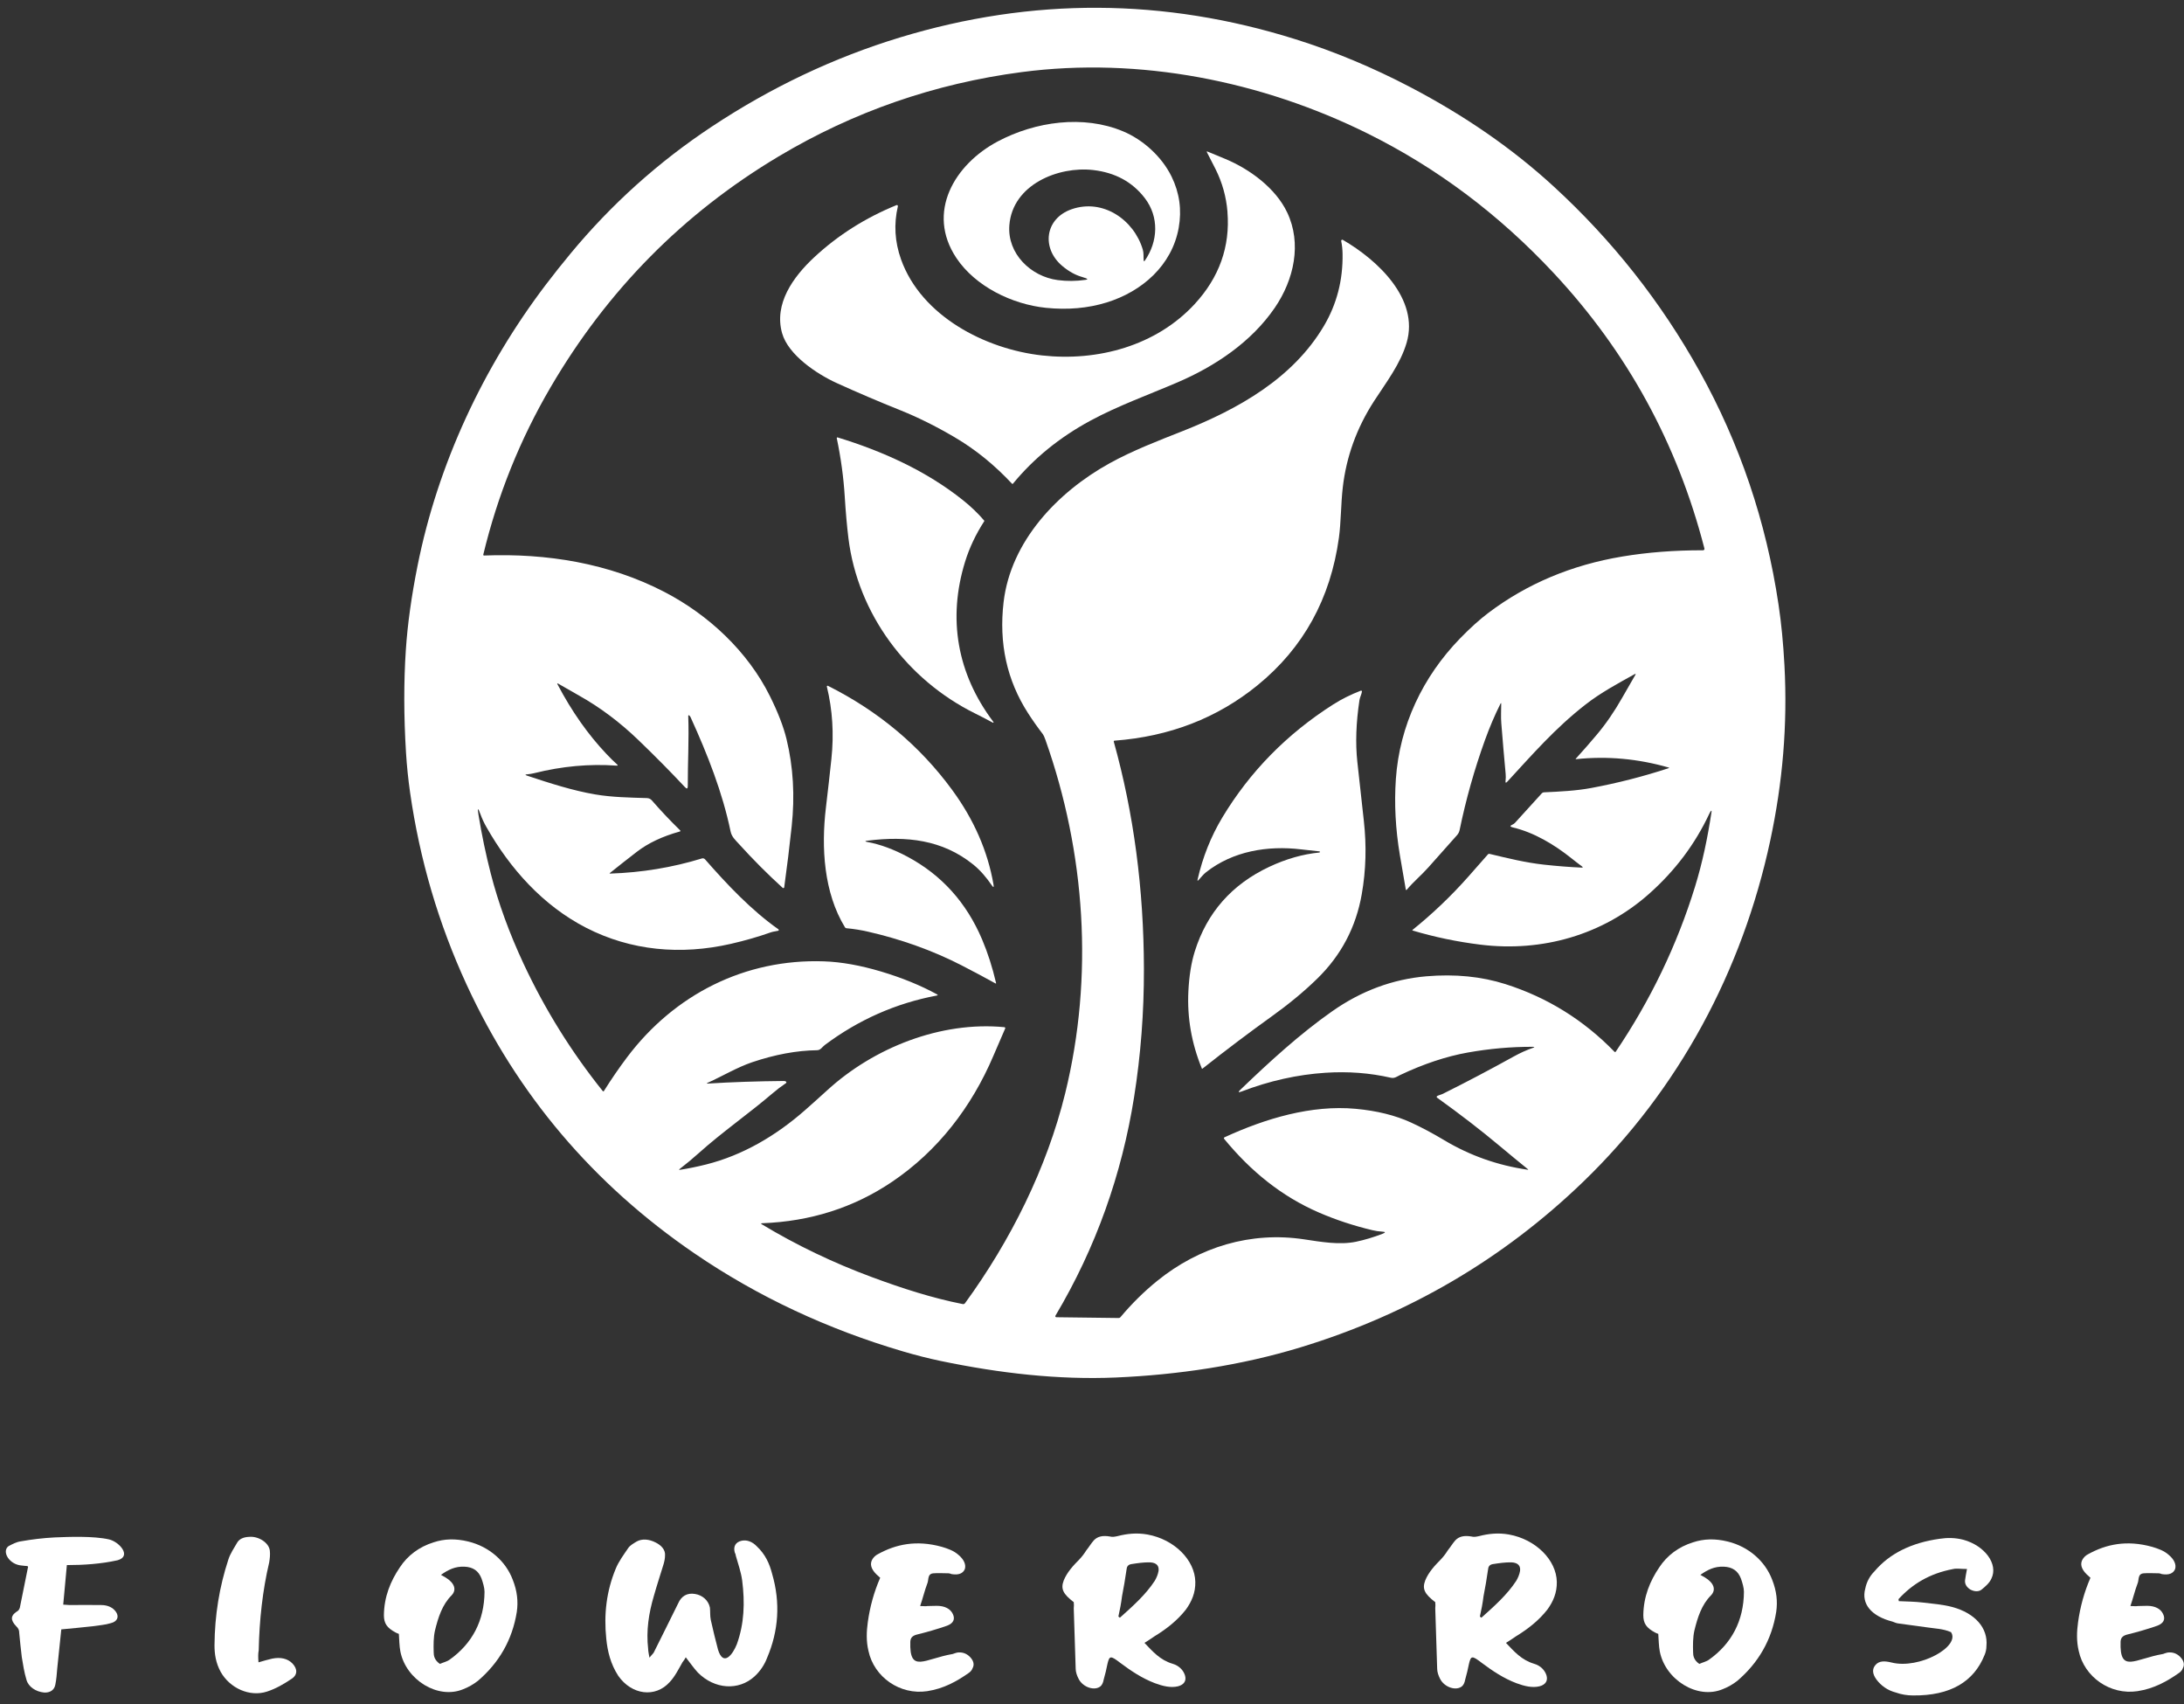 <?xml version="1.0" encoding="UTF-8"?> <svg xmlns="http://www.w3.org/2000/svg" width="150" height="117" viewBox="0 0 150 117" fill="none"><rect x="0" y="0" width="150" height="117" fill="#333333" stroke="none"/> <path d="M1.467 107.49C1.056 107.449 0.733 107.236 0.542 106.955C0.337 106.647 0.352 106.313 0.601 106.152C0.865 106.018 1.129 105.871 1.437 105.83C2.185 105.697 2.963 105.603 3.741 105.563C4.709 105.522 6.411 105.456 7.483 105.697C8.187 105.857 9.067 106.847 8.084 107.128C6.954 107.382 5.736 107.462 4.592 107.462C4.504 108.358 4.431 109.228 4.342 110.178C4.518 110.178 4.65 110.205 4.767 110.205C5.501 110.205 6.191 110.191 6.939 110.205C7.408 110.205 7.775 110.379 7.981 110.699C8.186 111.021 8.054 111.341 7.614 111.448C7.232 111.569 6.792 111.596 6.367 111.662C5.648 111.742 4.928 111.809 4.21 111.876C4.107 112.772 4.034 113.669 3.931 114.565C3.902 114.94 3.873 115.314 3.799 115.676C3.726 116.051 3.432 116.238 3.021 116.211C2.464 116.157 1.951 115.823 1.819 115.342C1.657 114.807 1.584 114.298 1.496 113.777C1.423 113.228 1.378 112.666 1.32 112.117C1.32 111.943 1.276 111.809 1.114 111.662C0.703 111.234 0.733 110.927 1.144 110.659C1.261 110.605 1.334 110.498 1.364 110.378C1.555 109.468 1.731 108.532 1.922 107.609C1.951 107.582 1.907 107.582 1.893 107.529C1.761 107.515 1.6 107.515 1.468 107.488L1.467 107.49Z" fill="white"></path> <path d="M18.693 113.885C19.28 113.765 19.764 113.885 20.087 114.219C20.44 114.594 20.454 115.009 20 115.29C19.501 115.624 18.958 115.945 18.342 116.146C17.153 116.534 15.788 115.919 15.157 114.795C14.82 114.18 14.732 113.564 14.732 112.976C14.747 110.902 15.07 108.948 15.686 107.075C15.818 106.66 16.082 106.286 16.303 105.898C16.45 105.67 16.713 105.537 17.125 105.523C17.755 105.469 18.474 105.925 18.533 106.473C18.562 106.741 18.533 107.008 18.489 107.276C18.033 109.203 17.814 111.236 17.769 113.31C17.725 113.537 17.725 113.778 17.754 114.139C18.121 114.032 18.4 113.952 18.693 113.885Z" fill="white"></path> <path d="M27.174 112.092C26.573 111.771 26.367 111.463 26.367 110.901C26.382 109.631 26.822 108.56 27.467 107.61C27.995 106.807 28.788 106.206 29.786 105.898C30.505 105.657 31.297 105.63 32.163 105.844C33.587 106.191 34.731 107.182 35.215 108.466C35.524 109.242 35.597 109.965 35.495 110.673C35.186 112.613 34.262 114.179 32.824 115.409C32.516 115.65 32.163 115.851 31.812 115.985C30.08 116.707 27.879 115.343 27.497 113.39C27.424 112.988 27.424 112.614 27.395 112.185C27.321 112.158 27.248 112.132 27.175 112.092H27.174ZM30.593 108.306C31.209 108.681 31.386 109.149 31.018 109.537C30.372 110.179 30.093 111.062 29.874 111.959C29.771 112.414 29.771 112.936 29.786 113.444C29.786 113.685 29.83 113.979 30.211 114.247C30.417 114.154 30.71 114.086 30.886 113.952C32.427 112.855 33.263 111.29 33.278 109.296C33.278 109.029 33.175 108.681 33.072 108.387C32.867 107.852 32.485 107.597 31.899 107.571C31.253 107.544 30.783 107.784 30.285 108.133C30.446 108.226 30.52 108.266 30.593 108.307V108.306Z" fill="white"></path> <path d="M44.899 113.47C45.456 112.333 46.044 111.196 46.587 110.072C46.792 109.604 47.188 109.35 47.731 109.444C48.245 109.524 48.656 109.885 48.758 110.38C48.788 110.661 48.758 110.929 48.817 111.223C48.964 111.906 49.139 112.588 49.315 113.271C49.682 114.462 50.328 113.605 50.607 112.896C51.12 111.478 51.165 110.034 50.974 108.521C50.9 107.959 50.694 107.371 50.533 106.809C50.533 106.729 50.489 106.662 50.46 106.582C50.357 106.18 50.518 105.886 50.929 105.792C51.282 105.712 51.663 105.846 51.971 106.167C52.572 106.729 52.851 107.371 53.028 108.053C53.615 110.06 53.468 111.987 52.69 113.819C52.514 114.288 52.221 114.743 51.81 115.117C50.724 116.094 49.095 116 47.936 114.849C47.627 114.515 47.408 114.181 47.099 113.793C47.026 113.926 46.967 114.02 46.879 114.127C46.615 114.582 46.365 115.104 45.998 115.492C45.015 116.589 43.386 116.388 42.462 115.063C41.934 114.247 41.728 113.391 41.64 112.521C41.464 110.836 41.655 109.243 42.286 107.718C42.491 107.21 42.844 106.741 43.152 106.286C43.27 106.112 43.504 105.978 43.724 105.845C44.106 105.631 44.589 105.684 45.03 105.911C45.441 106.112 45.705 106.433 45.675 106.794C45.675 107.008 45.631 107.209 45.572 107.409C45.352 108.131 45.117 108.84 44.913 109.563C44.56 110.754 44.37 111.958 44.517 113.229C44.517 113.376 44.561 113.55 44.604 113.818C44.751 113.63 44.854 113.55 44.898 113.47H44.899Z" fill="white"></path> <path d="M63.71 110.273C63.931 110.273 64.135 110.259 64.341 110.259C64.899 110.259 65.28 110.473 65.442 110.821C65.618 111.182 65.471 111.463 65.046 111.624C64.356 111.865 63.652 112.066 62.947 112.239C62.669 112.319 62.536 112.453 62.522 112.721C62.449 114.928 63.49 113.898 65.442 113.564C65.545 113.523 65.633 113.497 65.736 113.47C66.073 113.417 66.381 113.524 66.616 113.765C66.866 114.019 66.939 114.3 66.792 114.554C66.748 114.675 66.66 114.781 66.543 114.862C65.721 115.438 64.826 115.946 63.681 116.119C61.817 116.4 60.027 115.156 59.646 113.35C59.484 112.668 59.514 112.025 59.601 111.383C59.748 110.326 60.026 109.31 60.453 108.333C60.365 108.253 60.276 108.172 60.188 108.092C59.822 107.731 59.719 107.369 59.925 107.049C60.012 106.915 60.13 106.795 60.291 106.715C61.524 106.032 62.932 105.725 64.678 106.206C65.089 106.327 65.514 106.474 65.838 106.769C66.204 107.077 66.366 107.438 66.263 107.746C66.131 108.04 65.838 108.16 65.353 108.08C65.28 108.053 65.206 108.026 65.148 108.026C64.795 108.026 64.428 107.999 64.12 108.026C63.68 108.053 63.798 108.468 63.695 108.708C63.505 109.203 63.387 109.725 63.197 110.273C63.417 110.273 63.578 110.3 63.71 110.273V110.273Z" fill="white"></path> <path d="M73.056 108.52C73.291 107.944 73.717 107.49 74.142 107.061C74.319 106.874 74.48 106.66 74.612 106.446C74.788 106.233 74.934 105.978 75.125 105.764C75.375 105.496 75.727 105.416 76.211 105.496C76.402 105.55 76.593 105.51 76.769 105.469C77.4 105.309 78.061 105.229 78.809 105.362C80.658 105.697 82.067 107.115 82.096 108.614C82.111 109.363 81.846 109.965 81.45 110.514C80.863 111.263 80.115 111.852 79.278 112.36C79.058 112.508 78.853 112.655 78.604 112.802C79.162 113.391 79.674 113.979 80.526 114.234C80.995 114.367 81.288 114.701 81.391 115.05C81.494 115.411 81.317 115.678 80.906 115.785C80.408 115.906 79.865 115.772 79.322 115.572C78.442 115.237 77.678 114.728 76.93 114.167C76.27 113.659 76.197 113.686 76.065 114.234C75.992 114.595 75.904 114.983 75.801 115.332C75.772 115.492 75.713 115.653 75.611 115.76C75.215 116.134 74.364 115.867 74.07 115.252C73.967 115.051 73.879 114.796 73.879 114.583C73.835 113.204 73.791 111.813 73.747 110.435C73.762 110.288 73.762 110.154 73.747 110.007C73.014 109.445 72.838 109.097 73.057 108.521L73.056 108.52ZM76.915 111.075C77.796 110.286 78.676 109.51 79.307 108.547C79.425 108.346 79.527 108.118 79.571 107.864C79.615 107.517 79.439 107.302 78.999 107.275C78.558 107.262 78.132 107.329 77.693 107.396C77.473 107.436 77.385 107.57 77.37 107.784C77.282 108.399 77.179 109.001 77.062 109.603C77.003 110.084 76.915 110.539 76.812 110.995C76.87 111.035 76.9 111.061 76.915 111.075L76.915 111.075Z" fill="white"></path> <path d="M97.884 108.52C98.119 107.944 98.545 107.49 98.97 107.061C99.146 106.874 99.307 106.66 99.439 106.446C99.616 106.233 99.762 105.978 99.953 105.764C100.203 105.496 100.554 105.416 101.039 105.496C101.229 105.55 101.421 105.51 101.597 105.469C102.228 105.309 102.888 105.229 103.637 105.362C105.485 105.697 106.894 107.115 106.924 108.614C106.939 109.363 106.674 109.965 106.278 110.514C105.691 111.263 104.942 111.852 104.106 112.36C103.886 112.508 103.681 112.655 103.431 112.802C103.989 113.391 104.502 113.979 105.353 114.234C105.823 114.367 106.116 114.701 106.219 115.05C106.321 115.411 106.145 115.678 105.734 115.785C105.235 115.906 104.693 115.772 104.15 115.572C103.269 115.237 102.506 114.728 101.758 114.167C101.097 113.659 101.025 113.686 100.893 114.234C100.819 114.595 100.731 114.983 100.629 115.332C100.6 115.492 100.541 115.653 100.438 115.76C100.042 116.134 99.191 115.867 98.897 115.252C98.794 115.051 98.707 114.796 98.707 114.583C98.662 113.204 98.619 111.813 98.575 110.435C98.59 110.288 98.59 110.154 98.575 110.007C97.841 109.445 97.665 109.097 97.885 108.521L97.884 108.52ZM101.743 111.075C102.623 110.286 103.504 109.51 104.135 108.547C104.252 108.346 104.355 108.118 104.399 107.864C104.443 107.517 104.267 107.302 103.826 107.275C103.386 107.262 102.961 107.329 102.521 107.396C102.301 107.436 102.213 107.57 102.198 107.784C102.111 108.399 102.008 109.001 101.89 109.603C101.832 110.084 101.743 110.539 101.64 110.995C101.699 111.035 101.728 111.061 101.743 111.075V111.075Z" fill="white"></path> <path d="M113.672 112.092C113.071 111.771 112.865 111.463 112.865 110.901C112.88 109.631 113.32 108.56 113.966 107.61C114.494 106.807 115.287 106.206 116.285 105.898C117.004 105.657 117.796 105.63 118.662 105.844C120.085 106.191 121.23 107.182 121.714 108.466C122.022 109.242 122.096 109.965 121.993 110.673C121.685 112.613 120.76 114.179 119.323 115.409C119.015 115.65 118.662 115.851 118.31 115.985C116.579 116.707 114.378 115.343 113.996 113.39C113.923 112.988 113.923 112.614 113.893 112.185C113.82 112.158 113.746 112.132 113.673 112.092H113.672ZM117.091 108.306C117.707 108.681 117.884 109.149 117.516 109.537C116.87 110.179 116.591 111.062 116.372 111.959C116.269 112.414 116.269 112.936 116.284 113.444C116.284 113.685 116.328 113.979 116.709 114.247C116.915 114.154 117.208 114.086 117.384 113.952C118.925 112.855 119.761 111.29 119.776 109.296C119.776 109.029 119.673 108.681 119.57 108.387C119.365 107.852 118.983 107.597 118.396 107.571C117.751 107.544 117.281 107.784 116.783 108.133C116.944 108.226 117.017 108.266 117.091 108.307V108.306Z" fill="white"></path> <path d="M134.156 107.73C132.513 108.038 131.339 108.774 130.4 109.79C130.385 109.817 130.4 109.87 130.415 109.938C130.958 109.965 131.486 109.965 132.044 110.031C132.719 110.111 133.423 110.165 134.083 110.339C135.668 110.767 136.548 111.797 136.431 113.015C136.431 113.229 136.387 113.443 136.299 113.644C135.566 115.463 133.966 116.44 131.384 116.413C131.002 116.413 130.577 116.347 130.21 116.212C129.638 116.065 129.198 115.744 128.874 115.316C128.595 114.928 128.566 114.594 128.816 114.313C129.066 114.032 129.432 114.032 129.916 114.152C131.824 114.633 134.671 113.041 133.996 112.065C133.438 111.824 132.91 111.824 132.396 111.744C131.721 111.65 131.075 111.569 130.43 111.476C130.283 111.463 130.137 111.41 129.975 111.342C128.522 110.968 127.818 110.125 128.111 109.068C128.199 108.626 128.419 108.211 128.742 107.89C129.783 106.659 131.295 105.924 133.217 105.656C133.745 105.576 134.274 105.576 134.846 105.723C136.314 106.125 137.268 107.396 136.768 108.399C136.636 108.694 136.357 108.935 136.093 109.148C135.888 109.309 135.579 109.282 135.315 109.135C135.052 108.961 134.934 108.747 134.963 108.493C134.992 108.252 135.036 108.065 135.095 107.73C134.684 107.73 134.376 107.677 134.156 107.73Z" fill="white"></path> <path d="M146.833 110.273C147.053 110.273 147.259 110.259 147.464 110.259C148.022 110.259 148.403 110.473 148.564 110.821C148.741 111.182 148.594 111.463 148.168 111.624C147.478 111.865 146.774 112.066 146.07 112.239C145.791 112.319 145.659 112.453 145.645 112.721C145.571 114.928 146.613 113.898 148.565 113.564C148.668 113.523 148.756 113.497 148.858 113.47C149.196 113.417 149.504 113.524 149.739 113.765C149.988 114.019 150.061 114.3 149.915 114.554C149.871 114.675 149.783 114.781 149.665 114.862C148.843 115.438 147.949 115.946 146.803 116.119C144.94 116.4 143.15 115.156 142.768 113.35C142.607 112.668 142.636 112.025 142.724 111.383C142.871 110.326 143.149 109.31 143.575 108.333C143.487 108.253 143.399 108.172 143.311 108.092C142.944 107.731 142.842 107.369 143.047 107.049C143.135 106.915 143.253 106.795 143.414 106.715C144.647 106.032 146.055 105.725 147.801 106.206C148.212 106.327 148.637 106.474 148.96 106.769C149.327 107.077 149.488 107.438 149.385 107.746C149.253 108.04 148.96 108.16 148.476 108.08C148.402 108.053 148.329 108.026 148.27 108.026C147.918 108.026 147.551 107.999 147.243 108.026C146.803 108.053 146.92 108.468 146.818 108.708C146.627 109.203 146.509 109.725 146.319 110.273C146.539 110.273 146.701 110.3 146.833 110.273L146.833 110.273Z" fill="white"></path> <path d="M62.014 92.789C56.852 91.271 52.042 89.031 47.695 86.059C40.745 81.306 35.529 75.156 32.048 67.608C30.12 63.425 28.825 59.024 28.164 54.405C28.035 53.496 27.942 52.588 27.885 51.68C27.731 49.177 27.727 46.823 27.874 44.619C27.991 42.866 28.258 40.951 28.672 38.874C30.067 31.87 33.191 25.203 37.497 19.535C38.038 18.823 38.602 18.115 39.186 17.41C41.989 14.026 45.218 11.123 48.874 8.702C52.959 5.996 57.272 3.952 61.813 2.571C70.884 -0.186 79.939 -0.144 88.979 2.696C91.648 3.535 94.272 4.628 96.85 5.977C100.605 7.94 103.89 10.214 106.705 12.799C110.746 16.509 114.089 20.743 116.734 25.502C119.492 30.462 121.297 35.794 122.15 41.5C122.342 42.775 122.478 44.172 122.559 45.692C122.779 49.803 122.429 53.759 121.584 57.71C119.669 66.656 115.291 74.823 108.74 81.139C103.225 86.457 96.748 90.25 89.309 92.515C85.253 93.751 80.904 94.4 76.638 94.582C72.677 94.75 68.67 94.293 64.589 93.443C63.775 93.272 62.917 93.055 62.015 92.79L62.014 92.789ZM108.239 52.081C108.74 51.53 109.215 50.987 109.664 50.452C110.297 49.701 110.881 48.851 111.418 47.902C111.715 47.376 112.014 46.856 112.316 46.341C112.36 46.265 112.344 46.248 112.267 46.291C111.104 46.938 109.966 47.542 108.888 48.381C106.789 50.018 105.229 51.825 103.524 53.671C103.427 53.776 103.386 53.758 103.403 53.616C103.422 53.456 103.424 53.296 103.41 53.135C103.304 51.997 103.205 50.84 103.112 49.667C103.076 49.223 103.104 48.786 103.105 48.339C103.105 48.259 103.087 48.255 103.05 48.327C102.661 49.103 102.307 49.936 101.986 50.824C101.262 52.834 100.682 54.89 100.249 56.99C100.221 57.123 100.163 57.239 100.076 57.338C99.403 58.092 98.743 58.833 98.097 59.562C97.629 60.09 97.076 60.542 96.614 61.098C96.601 61.112 96.579 61.114 96.564 61.101C96.559 61.097 96.555 61.09 96.553 61.082C96.408 60.263 96.273 59.478 96.147 58.725C95.845 56.931 95.753 55.186 95.87 53.489C96.123 49.829 97.717 46.469 100.285 43.828C100.974 43.12 101.619 42.538 102.221 42.084C104.872 40.082 107.941 38.791 111.428 38.211C113.158 37.923 115.004 37.78 116.968 37.783C117.021 37.783 117.065 37.741 117.065 37.688C117.065 37.679 117.064 37.671 117.062 37.663C115.205 30.454 111.754 24.148 106.706 18.746C102.936 14.709 98.668 11.511 93.904 9.154C86.669 5.575 78.278 3.885 70.171 4.95C64.193 5.736 58.627 7.666 53.474 10.742C46.934 14.645 41.717 19.923 37.823 26.577C35.719 30.169 34.177 34 33.196 38.067C33.183 38.119 33.203 38.144 33.258 38.143C37.557 37.979 41.834 38.671 45.636 40.645C48.662 42.216 51.354 44.726 52.881 47.801C53.433 48.911 53.812 49.894 54.02 50.75C54.481 52.648 54.599 54.647 54.373 56.745C54.223 58.149 54.053 59.542 53.861 60.925C53.856 60.96 53.824 60.983 53.789 60.979C53.777 60.977 53.766 60.972 53.756 60.963C52.733 60.033 51.727 59.026 50.742 57.939C50.499 57.671 50.254 57.456 50.178 57.091C49.62 54.409 48.605 51.827 47.432 49.25C47.408 49.2 47.376 49.156 47.335 49.119C47.318 49.105 47.294 49.106 47.28 49.123C47.273 49.131 47.269 49.14 47.27 49.151C47.329 50.769 47.232 52.363 47.238 53.974C47.238 54.16 47.174 54.186 47.046 54.05C46.051 52.987 44.982 51.906 43.839 50.807C42.562 49.579 41.205 48.562 39.769 47.759C39.302 47.498 38.828 47.226 38.346 46.945C38.272 46.902 38.256 46.919 38.294 46.994C39.264 48.838 40.383 50.43 41.652 51.769C41.913 52.046 42.155 52.283 42.377 52.482C42.452 52.548 42.439 52.578 42.341 52.57C40.484 52.437 38.604 52.609 36.7 53.085C36.543 53.124 36.384 53.15 36.22 53.164C36.056 53.177 36.052 53.21 36.208 53.261C37.749 53.773 39.349 54.288 40.889 54.548C42.03 54.742 43.213 54.761 44.44 54.799C44.567 54.803 44.687 54.86 44.77 54.957C45.393 55.673 46.039 56.356 46.707 57.008C46.75 57.05 46.742 57.079 46.684 57.095C45.499 57.423 44.517 57.887 43.738 58.487C43.099 58.98 42.484 59.464 41.894 59.938C41.855 59.969 41.86 59.983 41.91 59.982C44.08 59.911 46.179 59.564 48.21 58.942C48.286 58.919 48.369 58.942 48.422 59.003C49.939 60.736 51.602 62.496 53.467 63.811C53.491 63.828 53.497 63.862 53.479 63.887C53.472 63.897 53.461 63.904 53.449 63.907C53.284 63.948 53.106 63.96 52.949 64.014C52.081 64.321 51.162 64.586 50.194 64.807C46.76 65.59 43.337 65.282 40.262 63.705C37.288 62.179 35.024 59.64 33.401 56.775C33.241 56.495 33.108 56.206 32.997 55.904C32.826 55.435 32.781 55.447 32.862 55.94C33.09 57.333 33.371 58.676 33.703 59.968C34.224 61.998 34.977 64.066 35.959 66.169C37.424 69.303 39.237 72.22 41.401 74.918C41.416 74.938 41.445 74.941 41.465 74.926C41.47 74.923 41.474 74.918 41.476 74.913C41.998 74.082 42.531 73.307 43.074 72.587C46.32 68.284 51.158 65.822 56.59 66.008C57.787 66.05 59.094 66.283 60.513 66.707C61.939 67.132 63.219 67.654 64.353 68.273C64.424 68.313 64.42 68.341 64.339 68.355C61.53 68.886 58.967 70.018 56.65 71.751C56.472 71.884 56.362 72.108 56.115 72.11C54.715 72.129 53.227 72.405 51.652 72.937C50.619 73.289 49.654 73.873 48.62 74.34C48.517 74.386 48.522 74.406 48.635 74.399C50.271 74.297 52.006 74.239 53.839 74.222C53.89 74.222 53.936 74.234 53.978 74.26C54.009 74.278 54.019 74.319 54 74.35C53.996 74.358 53.989 74.365 53.981 74.37C53.663 74.584 53.351 74.821 53.045 75.083C51.416 76.475 49.619 77.716 47.996 79.171C47.582 79.542 47.148 79.904 46.694 80.255C46.619 80.313 46.628 80.334 46.721 80.319C47.297 80.228 47.88 80.109 48.472 79.961C51.022 79.326 53.318 77.962 55.294 76.223C55.809 75.77 56.319 75.312 56.826 74.85C60.018 71.933 64.624 70.108 68.982 70.528C69.018 70.531 69.045 70.563 69.042 70.6C69.042 70.607 69.039 70.614 69.036 70.621C68.775 71.219 68.503 71.849 68.221 72.509C66.73 76.008 64.416 79.023 61.261 81.15C58.635 82.92 55.662 83.867 52.344 83.99C52.255 83.994 52.248 84.018 52.325 84.064C54.716 85.504 57.246 86.716 59.913 87.701C61.961 88.458 64.002 89.121 66.12 89.54C66.188 89.553 66.242 89.531 66.283 89.475C69.396 85.203 71.892 80.227 73.162 75.055C75.126 67.046 74.549 58.566 71.806 50.809C71.733 50.604 71.672 50.47 71.624 50.408C71.258 49.933 70.919 49.453 70.607 48.967C69.155 46.713 68.596 44.172 68.928 41.343C69.419 37.159 72.634 33.787 76.199 31.815C77.794 30.932 79.534 30.268 81.233 29.596C85.068 28.076 88.787 25.983 90.921 22.391C91.814 20.884 92.243 19.222 92.209 17.404C92.203 17.11 92.172 16.825 92.116 16.552C92.108 16.51 92.135 16.47 92.176 16.461C92.194 16.457 92.213 16.461 92.228 16.47C94.593 17.839 97.494 20.52 96.609 23.533C96.18 25 95.19 26.277 94.373 27.539C93.182 29.379 92.466 31.357 92.223 33.473C92.094 34.588 92.105 35.855 91.959 36.92C91.381 41.109 89.518 44.487 86.369 47.051C83.604 49.303 80.331 50.571 76.551 50.855C76.502 50.859 76.485 50.884 76.498 50.933C77.865 55.837 78.555 61.035 78.566 66.529C78.572 69.516 78.347 72.447 77.892 75.32C77.051 80.629 75.267 85.671 72.49 90.337C72.47 90.37 72.481 90.413 72.514 90.433C72.525 90.44 72.537 90.444 72.551 90.444L76.835 90.497C76.878 90.497 76.92 90.478 76.949 90.445C77.728 89.516 78.57 88.684 79.477 87.949C82.373 85.603 85.919 84.545 89.571 85.096C90.746 85.273 92 85.494 93.133 85.26C93.728 85.135 94.335 84.954 94.955 84.714C95.176 84.629 95.168 84.579 94.932 84.566C94.701 84.553 94.473 84.52 94.247 84.465C92.953 84.156 91.729 83.751 90.576 83.251C88.012 82.139 85.896 80.413 84.084 78.206C84.041 78.153 84.05 78.112 84.113 78.084C86.916 76.795 90.078 75.852 93.111 76.133C94.57 76.268 95.837 76.582 96.911 77.075C97.629 77.404 98.391 77.809 99.194 78.29C100.946 79.338 102.853 80.014 104.915 80.315C104.968 80.322 104.974 80.31 104.932 80.276C104.308 79.77 103.671 79.246 103.025 78.705C101.729 77.618 100.287 76.506 98.701 75.368C98.671 75.347 98.665 75.305 98.686 75.275C98.692 75.267 98.7 75.26 98.709 75.255C98.836 75.187 98.979 75.163 99.111 75.097C100.705 74.303 102.329 73.448 103.984 72.532C104.417 72.292 104.847 72.099 105.273 71.952C105.42 71.901 105.416 71.876 105.261 71.876C103.78 71.872 102.296 72.003 100.807 72.269C99.326 72.534 97.776 73.05 96.155 73.817C95.944 73.918 95.779 74.057 95.526 74C94.091 73.671 92.594 73.556 91.036 73.658C89.108 73.784 87.187 74.212 85.274 74.944C85.043 75.032 85.016 74.99 85.196 74.819C87.192 72.9 89.285 70.986 91.502 69.432C93.502 68.03 95.659 67.231 97.971 67.034C99.938 66.868 101.747 67.047 103.397 67.572C106.272 68.487 108.771 70.037 110.891 72.223C110.91 72.243 110.941 72.243 110.96 72.225C110.962 72.222 110.964 72.219 110.967 72.217C113.362 68.672 115.179 64.892 116.418 60.877C116.931 59.216 117.281 57.518 117.545 55.781C117.569 55.632 117.541 55.622 117.462 55.751C117.438 55.789 117.416 55.831 117.395 55.877C116.42 57.96 115.042 59.791 113.261 61.372C110.083 64.194 105.918 65.382 101.695 64.864C100.096 64.668 98.538 64.344 97.019 63.891C97.007 63.887 97 63.876 97.004 63.863C97.005 63.858 97.007 63.854 97.011 63.851C98.392 62.74 99.673 61.517 100.856 60.181C101.294 59.687 101.738 59.182 102.187 58.669C102.22 58.631 102.261 58.619 102.309 58.63C103.541 58.925 104.775 59.231 106.05 59.37C106.965 59.47 107.821 59.536 108.619 59.571C108.724 59.576 108.733 59.547 108.649 59.486C108.407 59.307 108.164 59.121 107.92 58.925C106.75 57.989 105.356 57.155 103.906 56.814C103.696 56.765 103.69 56.699 103.889 56.613C103.951 56.587 104.005 56.548 104.052 56.497C104.678 55.8 105.293 55.124 105.896 54.468C105.933 54.427 105.98 54.405 106.035 54.403C107.136 54.353 108.269 54.297 109.3 54.103C111.109 53.765 112.879 53.311 114.611 52.742C114.654 52.727 114.654 52.714 114.609 52.701C112.495 52.093 110.378 51.902 108.258 52.125C108.213 52.13 108.206 52.115 108.237 52.081H108.239Z" fill="white"></path> <path d="M77.126 9.014C78.495 9.586 79.788 10.74 80.466 12.126C81.01 13.239 81.173 14.409 80.956 15.635C80.495 18.221 78.439 20.018 76 20.77C74.714 21.165 73.328 21.288 71.84 21.136C69.522 20.9 66.988 19.672 65.681 17.708C63.599 14.576 65.556 11.286 68.53 9.709C71.114 8.341 74.406 7.877 77.125 9.014H77.126ZM74.299 19.011C73.848 18.88 73.405 18.634 72.969 18.27C71.515 17.057 71.753 15.006 73.605 14.365C75.751 13.621 77.881 15.087 78.489 17.137C78.561 17.38 78.528 17.619 78.548 17.864C78.555 17.953 78.585 17.961 78.635 17.887C79.535 16.578 79.622 14.898 78.624 13.599C77.771 12.489 76.589 11.849 75.079 11.675C72.686 11.401 69.542 12.672 69.324 15.464C69.17 17.423 70.806 18.987 72.64 19.23C73.273 19.314 73.912 19.309 74.559 19.214C74.71 19.192 74.714 19.154 74.571 19.1C74.482 19.067 74.391 19.037 74.299 19.01L74.299 19.011Z" fill="white"></path> <path d="M84.304 14.544C84.221 13.514 83.947 12.534 83.481 11.603C83.291 11.223 83.097 10.843 82.898 10.464C82.866 10.402 82.882 10.385 82.945 10.411C83.367 10.584 83.775 10.753 84.168 10.918C85.852 11.622 87.617 12.928 88.405 14.586C89.419 16.718 88.883 19.195 87.547 21.142C85.94 23.487 83.45 25.151 80.861 26.259C78.869 27.113 76.77 27.866 74.882 28.889C72.768 30.033 70.997 31.476 69.568 33.214C69.554 33.231 69.529 33.233 69.513 33.218C69.512 33.218 69.511 33.217 69.51 33.216C68.325 31.952 67.049 30.891 65.52 29.995C64.26 29.257 63.042 28.653 61.865 28.18C60.334 27.566 58.869 26.94 57.469 26.303C56.077 25.669 54.135 24.363 53.715 22.876C53.146 20.859 54.472 19.013 55.92 17.666C57.548 16.151 59.432 14.958 61.572 14.084C61.609 14.07 61.65 14.088 61.664 14.124C61.67 14.137 61.67 14.152 61.667 14.166C61.381 15.387 61.454 16.602 61.885 17.812C63.275 21.701 67.663 23.97 71.562 24.404C75.394 24.83 79.405 23.744 82.05 20.879C83.744 19.043 84.495 16.931 84.302 14.545L84.304 14.544Z" fill="white"></path> <path d="M67.599 35.787C67.02 36.682 66.581 37.608 66.284 38.567C65.07 42.493 65.752 46.264 68.19 49.517C68.277 49.633 68.257 49.657 68.129 49.588C67.764 49.389 67.379 49.189 66.973 48.988C62.308 46.682 58.911 42.151 58.271 36.954C58.168 36.11 58.083 35.156 58.018 34.093C57.938 32.783 57.755 31.447 57.47 30.085C57.465 30.061 57.481 30.038 57.505 30.033C57.512 30.032 57.519 30.032 57.525 30.033C60.621 30.978 63.631 32.338 66.147 34.351C66.695 34.79 67.179 35.255 67.596 35.745C67.607 35.758 67.608 35.772 67.599 35.787L67.599 35.787Z" fill="white"></path> <path d="M59.59 57.815C60.458 57.977 61.368 58.312 62.322 58.821C64.665 60.073 66.374 61.967 67.451 64.503C67.84 65.422 68.16 66.417 68.409 67.486C68.42 67.531 68.405 67.542 68.364 67.52C67.605 67.102 66.844 66.696 66.081 66.303C64.024 65.24 61.816 64.473 59.619 63.971C59.115 63.856 58.62 63.777 58.133 63.734C58.09 63.73 58.056 63.709 58.033 63.671C56.579 61.293 56.398 58.201 56.723 55.469C56.864 54.279 56.991 53.157 57.102 52.106C57.283 50.397 57.179 48.742 56.789 47.141C56.784 47.115 56.8 47.089 56.827 47.084C56.838 47.081 56.849 47.083 56.858 47.087C60.323 48.824 63.165 51.201 65.382 54.219C66.887 56.266 67.838 58.437 68.235 60.735C68.27 60.938 68.23 60.954 68.115 60.785C67.76 60.265 67.332 59.754 66.837 59.356C64.715 57.65 62.254 57.389 59.591 57.721C59.388 57.746 59.387 57.778 59.589 57.816L59.59 57.815Z" fill="white"></path> <path d="M90.62 58.535C90.638 58.533 90.648 58.522 90.648 58.505V58.469C90.648 58.463 90.645 58.459 90.64 58.459C90.216 58.417 89.792 58.37 89.368 58.32C87.042 58.041 84.678 58.445 82.844 59.88C82.633 60.044 82.497 60.239 82.317 60.427C82.253 60.495 82.231 60.483 82.252 60.391C82.602 58.853 83.168 57.434 83.949 56.134C85.844 52.984 88.383 50.396 91.568 48.368C92.131 48.009 92.762 47.694 93.46 47.423C93.491 47.411 93.525 47.427 93.537 47.458C93.54 47.467 93.541 47.477 93.54 47.486C93.511 47.682 93.401 47.873 93.371 48.064C93.135 49.622 93.086 51.038 93.224 52.314C93.371 53.673 93.52 55.021 93.67 56.36C93.862 58.075 93.816 59.751 93.529 61.389C93.135 63.649 92.12 65.585 90.472 67.194C89.515 68.129 88.456 68.988 87.368 69.768C85.811 70.885 84.216 72.087 82.583 73.378C82.566 73.391 82.554 73.388 82.546 73.369C81.838 71.641 81.529 69.871 81.62 68.06C81.673 67 81.82 66.088 82.06 65.324C82.896 62.663 84.6 60.728 87.175 59.517C88.329 58.975 89.478 58.647 90.622 58.535L90.62 58.535Z" fill="white"></path> </svg> 